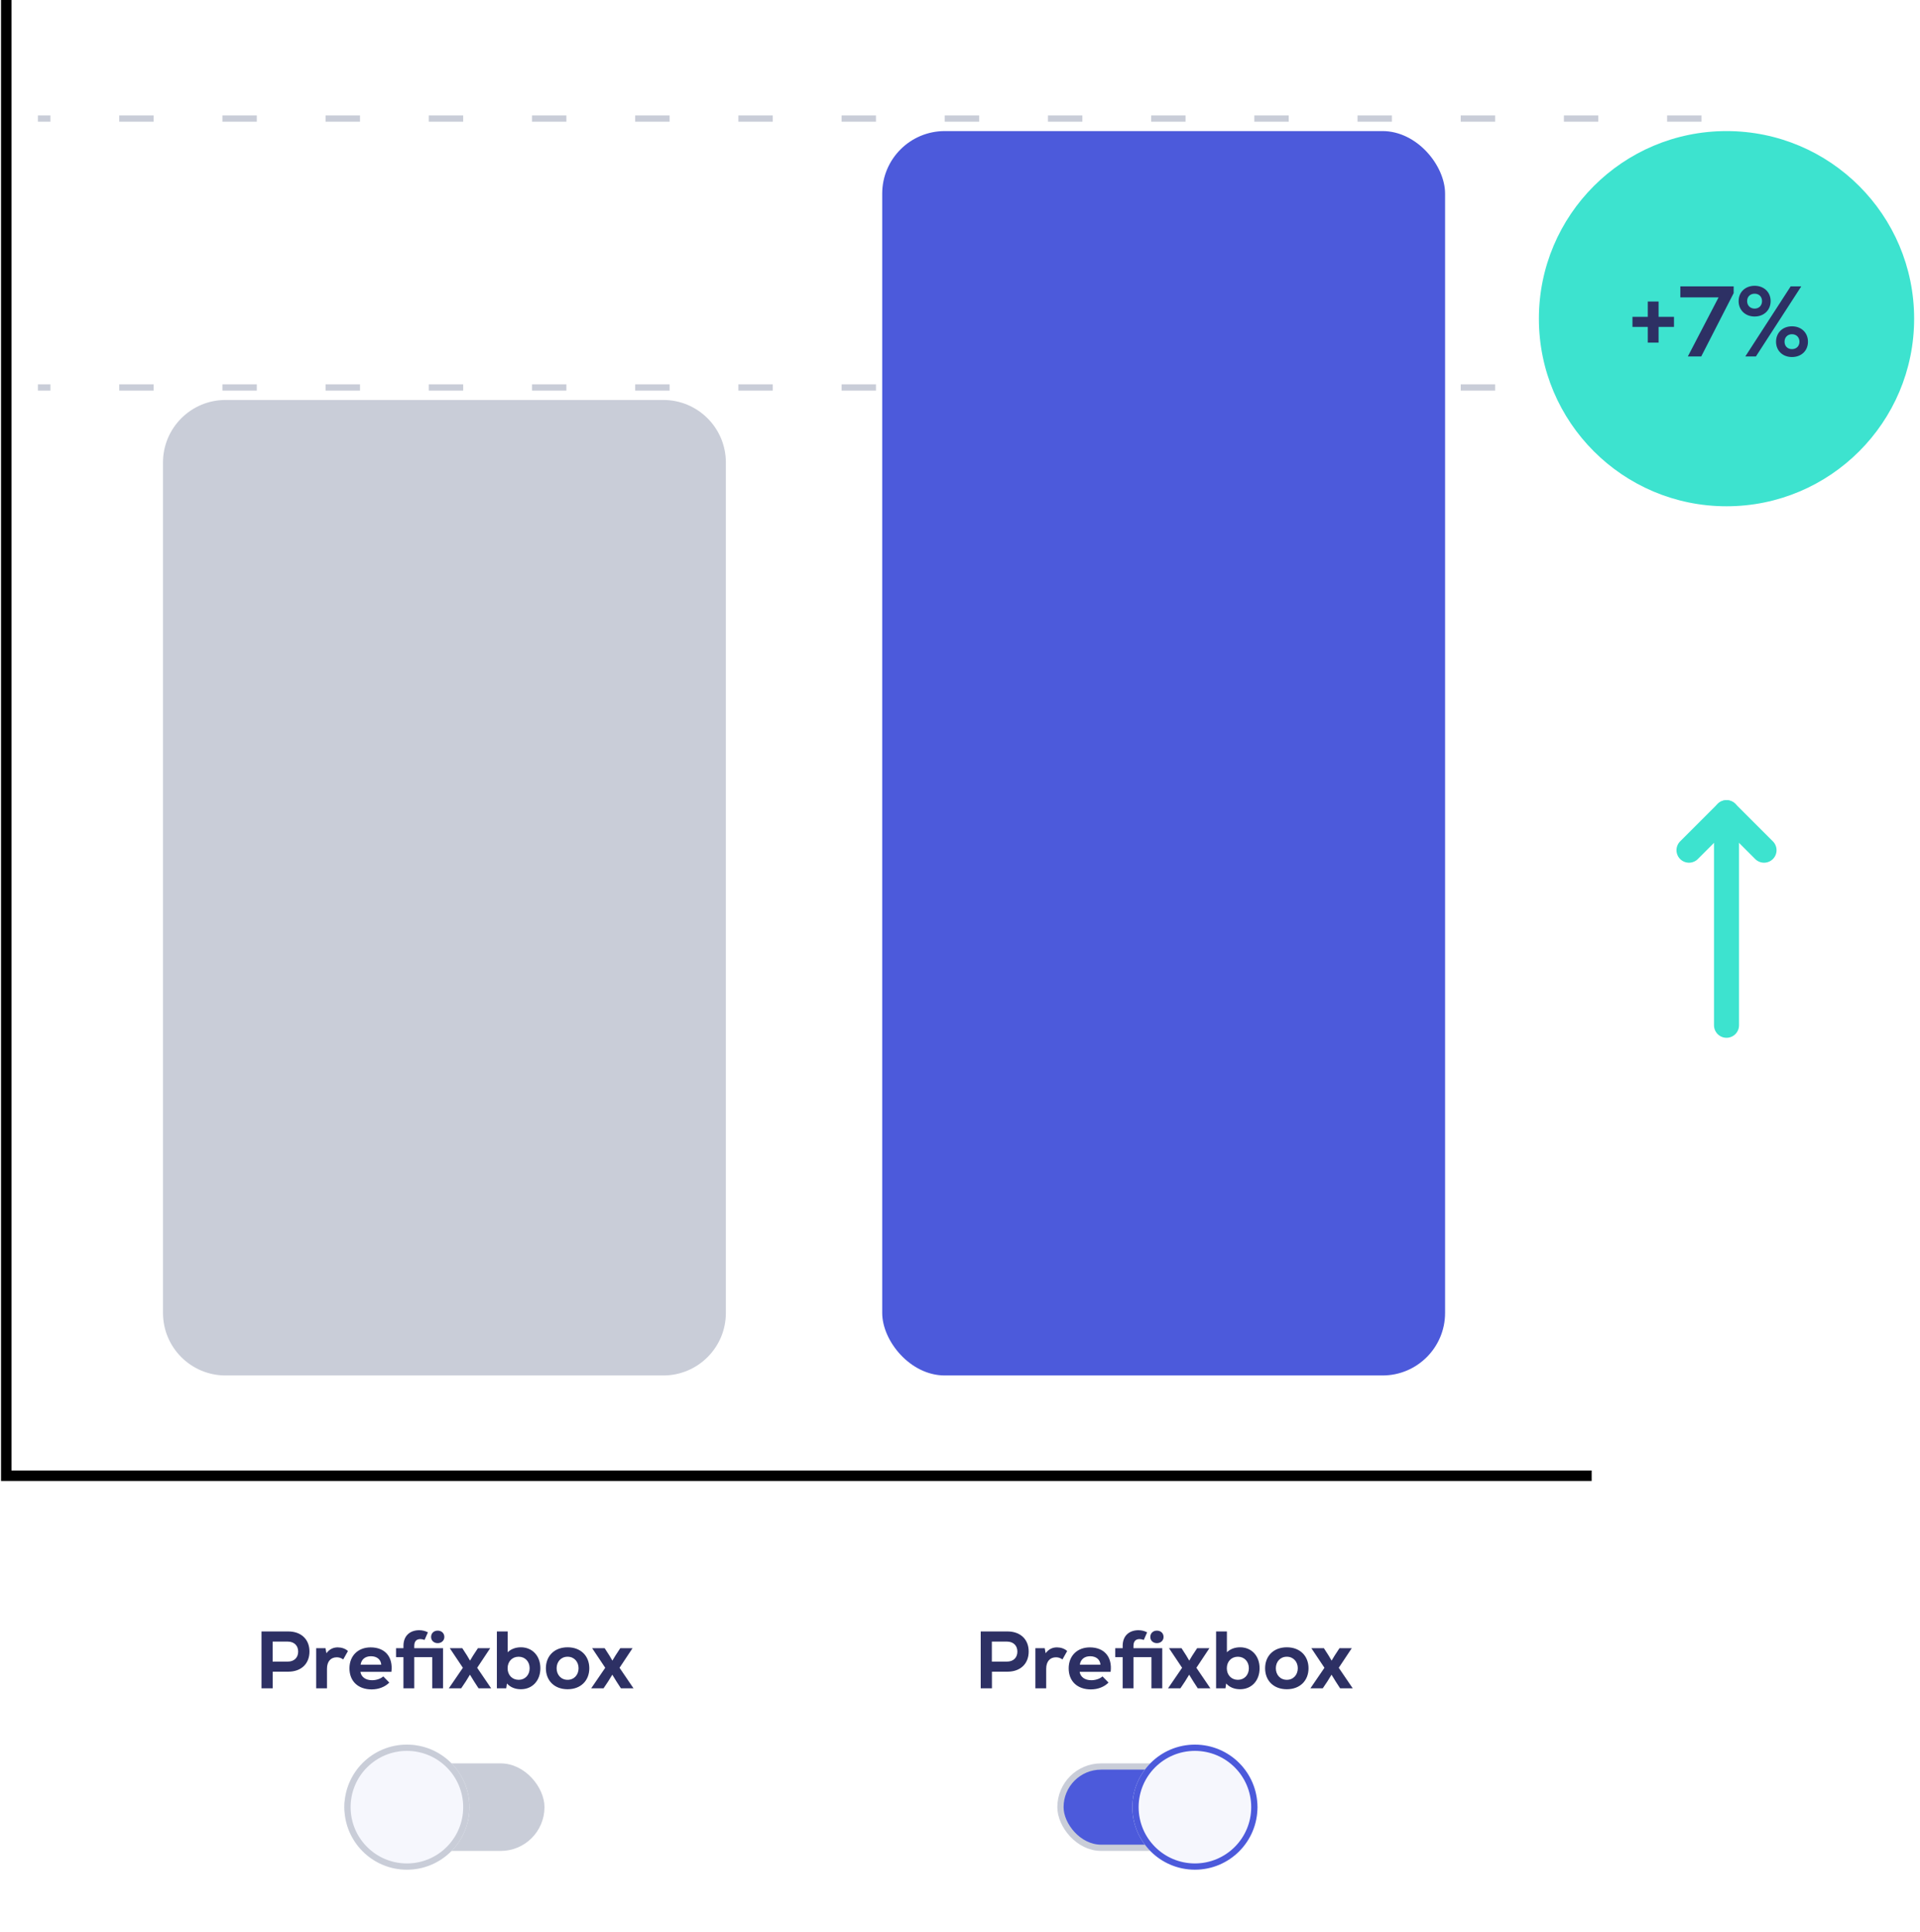 <svg width="307" height="309" viewBox="0 0 307 309" fill="none" xmlns="http://www.w3.org/2000/svg">
<path d="M272.063 61.964H6.062" stroke="#C9CDD8" stroke-dasharray="5.5 11"/>
<path d="M272.062 18.964H6.062" stroke="#C9CDD8" stroke-dasharray="5.5 11"/>
<circle cx="276.062" cy="50.963" r="30" fill="#3DE3CF"/>
<path d="M267.664 50.664H265.2V48.216H263.472V50.664H261.024V52.28H263.472V54.792H265.2V52.28H267.664V50.664ZM268.679 45.8V47.56H274.791L269.879 57H272.023L277.207 46.872V45.8H268.679ZM280.558 50.616C282.046 50.616 283.118 49.592 283.118 48.152C283.118 46.712 282.046 45.704 280.558 45.704C279.07 45.704 277.998 46.712 277.998 48.152C277.998 49.592 279.07 50.616 280.558 50.616ZM279.07 57H280.766L288.014 45.8H286.318L279.07 57ZM280.558 49.352C279.854 49.352 279.358 48.856 279.358 48.152C279.358 47.448 279.854 46.968 280.558 46.968C281.262 46.968 281.742 47.448 281.742 48.152C281.742 48.856 281.262 49.352 280.558 49.352ZM286.526 57.096C288.03 57.096 289.086 56.088 289.086 54.648C289.086 53.208 288.03 52.184 286.526 52.184C285.038 52.184 283.982 53.208 283.982 54.648C283.982 56.088 285.038 57.096 286.526 57.096ZM286.526 55.832C285.822 55.832 285.342 55.352 285.342 54.648C285.342 53.944 285.822 53.448 286.526 53.448C287.23 53.448 287.726 53.944 287.726 54.648C287.726 55.352 287.23 55.832 286.526 55.832Z" fill="#2D3064"/>
<path d="M1 0V236H254.5" stroke="black" stroke-width="1.67"/>
<path d="M161.089 260.9H156.812V270H158.606V267.335H161.089C163.156 267.335 164.482 266.074 164.482 264.111C164.482 262.161 163.156 260.9 161.089 260.9ZM161.011 265.723H158.593V262.525H161.011C162.025 262.525 162.675 263.149 162.675 264.124C162.675 265.099 162.025 265.723 161.011 265.723ZM168.999 263.448C168.297 263.448 167.686 263.721 167.192 264.384L167.049 263.578H165.554V270H167.283V266.867C167.283 265.697 167.894 265.034 168.843 265.034C169.207 265.034 169.519 265.125 169.883 265.372L170.637 264.033C170.221 263.643 169.597 263.448 168.999 263.448ZM174.257 263.448C172.242 263.448 170.877 264.8 170.877 266.802C170.877 268.856 172.255 270.169 174.426 270.169C175.544 270.169 176.571 269.766 177.247 269.077L176.285 268.089C175.869 268.466 175.18 268.7 174.491 268.7C173.451 268.7 172.749 268.167 172.632 267.361H177.585C177.871 264.982 176.584 263.448 174.257 263.448ZM174.309 264.865C175.271 264.865 175.895 265.385 175.96 266.217H172.658C172.788 265.359 173.399 264.865 174.309 264.865ZM185.84 263.578H181.238V263.201C181.238 262.473 181.602 262.122 182.2 262.122C182.395 262.122 182.616 262.161 182.889 262.252L183.422 261.043C182.98 260.809 182.512 260.705 182.031 260.705C180.653 260.705 179.509 261.498 179.509 263.214V263.578H178.326V265.008H179.509V270H181.238V265.008H184.111V270H185.84V263.578ZM184.982 262.772C185.593 262.772 186.048 262.356 186.048 261.784C186.048 261.186 185.606 260.77 184.982 260.77C184.371 260.77 183.929 261.186 183.929 261.784C183.929 262.356 184.371 262.772 184.982 262.772ZM191.3 266.711L193.38 263.578H191.417L190.65 264.748L190.156 265.567L189.675 264.748L188.921 263.578H186.919L189.012 266.711L186.763 270H188.739L189.48 268.895L190.143 267.816L190.806 268.895L191.521 270H193.536L191.3 266.711ZM198.283 263.435C197.438 263.435 196.697 263.721 196.177 264.228V260.9H194.448V270H195.943L196.06 269.22C196.58 269.818 197.36 270.143 198.283 270.143C200.129 270.143 201.403 268.765 201.403 266.789C201.403 264.813 200.129 263.435 198.283 263.435ZM197.932 268.635C196.892 268.635 196.164 267.868 196.164 266.789C196.164 265.71 196.892 264.943 197.932 264.943C198.959 264.943 199.687 265.71 199.687 266.789C199.687 267.868 198.959 268.635 197.932 268.635ZM205.756 270.143C207.875 270.143 209.227 268.752 209.227 266.789C209.227 264.826 207.875 263.435 205.756 263.435C203.637 263.435 202.285 264.826 202.285 266.789C202.285 268.752 203.637 270.143 205.756 270.143ZM205.756 268.635C204.69 268.635 204.001 267.816 204.001 266.789C204.001 265.762 204.69 264.943 205.756 264.943C206.822 264.943 207.511 265.762 207.511 266.789C207.511 267.816 206.822 268.635 205.756 268.635ZM214.062 266.711L216.142 263.578H214.179L213.412 264.748L212.918 265.567L212.437 264.748L211.683 263.578H209.681L211.774 266.711L209.525 270H211.501L212.242 268.895L212.905 267.816L213.568 268.895L214.283 270H216.298L214.062 266.711Z" fill="#2D3064"/>
<rect x="169.562" y="282.5" width="31" height="13" rx="6.5" fill="#4C5ADB" stroke="#C9CDD8"/>
<g filter="url(#filter0_d_2673_68841)">
<circle cx="191.062" cy="289" r="10" fill="#F6F7FD"/>
<circle cx="191.062" cy="289" r="9.5" stroke="#4C5ADB"/>
</g>
<rect x="141.062" y="20.963" width="90" height="199" rx="10" fill="#4C5ADB"/>
<path d="M46.089 260.9H41.812V270H43.606V267.335H46.089C48.156 267.335 49.482 266.074 49.482 264.111C49.482 262.161 48.156 260.9 46.089 260.9ZM46.011 265.723H43.593V262.525H46.011C47.025 262.525 47.675 263.149 47.675 264.124C47.675 265.099 47.025 265.723 46.011 265.723ZM53.999 263.448C53.297 263.448 52.686 263.721 52.192 264.384L52.049 263.578H50.554V270H52.283V266.867C52.283 265.697 52.894 265.034 53.843 265.034C54.207 265.034 54.519 265.125 54.883 265.372L55.637 264.033C55.221 263.643 54.597 263.448 53.999 263.448ZM59.257 263.448C57.242 263.448 55.877 264.8 55.877 266.802C55.877 268.856 57.255 270.169 59.426 270.169C60.544 270.169 61.571 269.766 62.247 269.077L61.285 268.089C60.869 268.466 60.18 268.7 59.491 268.7C58.451 268.7 57.749 268.167 57.632 267.361H62.585C62.871 264.982 61.584 263.448 59.257 263.448ZM59.309 264.865C60.271 264.865 60.895 265.385 60.96 266.217H57.658C57.788 265.359 58.399 264.865 59.309 264.865ZM70.84 263.578H66.238V263.201C66.238 262.473 66.602 262.122 67.2 262.122C67.395 262.122 67.616 262.161 67.889 262.252L68.422 261.043C67.98 260.809 67.512 260.705 67.031 260.705C65.653 260.705 64.509 261.498 64.509 263.214V263.578H63.326V265.008H64.509V270H66.238V265.008H69.111V270H70.84V263.578ZM69.982 262.772C70.593 262.772 71.048 262.356 71.048 261.784C71.048 261.186 70.606 260.77 69.982 260.77C69.371 260.77 68.929 261.186 68.929 261.784C68.929 262.356 69.371 262.772 69.982 262.772ZM76.3 266.711L78.38 263.578H76.417L75.65 264.748L75.156 265.567L74.675 264.748L73.921 263.578H71.919L74.012 266.711L71.763 270H73.739L74.48 268.895L75.143 267.816L75.806 268.895L76.521 270H78.536L76.3 266.711ZM83.283 263.435C82.438 263.435 81.697 263.721 81.177 264.228V260.9H79.448V270H80.943L81.06 269.22C81.58 269.818 82.36 270.143 83.283 270.143C85.129 270.143 86.403 268.765 86.403 266.789C86.403 264.813 85.129 263.435 83.283 263.435ZM82.932 268.635C81.892 268.635 81.164 267.868 81.164 266.789C81.164 265.71 81.892 264.943 82.932 264.943C83.959 264.943 84.687 265.71 84.687 266.789C84.687 267.868 83.959 268.635 82.932 268.635ZM90.756 270.143C92.875 270.143 94.227 268.752 94.227 266.789C94.227 264.826 92.875 263.435 90.756 263.435C88.637 263.435 87.285 264.826 87.285 266.789C87.285 268.752 88.637 270.143 90.756 270.143ZM90.756 268.635C89.69 268.635 89.001 267.816 89.001 266.789C89.001 265.762 89.69 264.943 90.756 264.943C91.822 264.943 92.511 265.762 92.511 266.789C92.511 267.816 91.822 268.635 90.756 268.635ZM99.062 266.711L101.142 263.578H99.179L98.412 264.748L97.918 265.567L97.437 264.748L96.683 263.578H94.681L96.774 266.711L94.525 270H96.501L97.242 268.895L97.905 267.816L98.568 268.895L99.283 270H101.298L99.062 266.711Z" fill="#2D3064"/>
<path d="M26.062 73.963C26.062 68.44 30.539 63.963 36.062 63.963H106.062C111.585 63.963 116.062 68.44 116.062 73.963V209.963C116.062 215.486 111.585 219.963 106.062 219.963H36.062C30.539 219.963 26.062 215.486 26.062 209.963V73.963Z" fill="#C9CDD8"/>
<rect x="86.562" y="295.5" width="31" height="13" rx="6.5" transform="rotate(-180 86.562 295.5)" fill="#C9CDD8" stroke="#C9CDD8"/>
<g filter="url(#filter1_d_2673_68841)">
<circle cx="65.062" cy="289" r="10" transform="rotate(-180 65.062 289)" fill="#F6F7FD"/>
<circle cx="65.062" cy="289" r="9.5" transform="rotate(-180 65.062 289)" stroke="#C9CDD8"/>
</g>
<path d="M276.062 163.964L276.062 129.964" stroke="#3DE3CF" stroke-width="4" stroke-linecap="round" stroke-linejoin="round"/>
<path d="M270.062 135.964L276.062 129.964L282.063 135.964" stroke="#3DE3CF" stroke-width="4" stroke-linecap="round" stroke-linejoin="round"/>
<defs>
<filter id="filter0_d_2673_68841" x="171.062" y="269" width="40" height="40" filterUnits="userSpaceOnUse" color-interpolation-filters="sRGB">
<feFlood flood-opacity="0" result="BackgroundImageFix"/>
<feColorMatrix in="SourceAlpha" type="matrix" values="0 0 0 0 0 0 0 0 0 0 0 0 0 0 0 0 0 0 127 0" result="hardAlpha"/>
<feOffset/>
<feGaussianBlur stdDeviation="5"/>
<feColorMatrix type="matrix" values="0 0 0 0 0.169 0 0 0 0 0.18 0 0 0 0 0.212 0 0 0 0.5 0"/>
<feBlend mode="normal" in2="BackgroundImageFix" result="effect1_dropShadow_2673_68841"/>
<feBlend mode="normal" in="SourceGraphic" in2="effect1_dropShadow_2673_68841" result="shape"/>
</filter>
<filter id="filter1_d_2673_68841" x="45.062" y="269" width="40" height="40" filterUnits="userSpaceOnUse" color-interpolation-filters="sRGB">
<feFlood flood-opacity="0" result="BackgroundImageFix"/>
<feColorMatrix in="SourceAlpha" type="matrix" values="0 0 0 0 0 0 0 0 0 0 0 0 0 0 0 0 0 0 127 0" result="hardAlpha"/>
<feOffset/>
<feGaussianBlur stdDeviation="5"/>
<feColorMatrix type="matrix" values="0 0 0 0 0.169 0 0 0 0 0.18 0 0 0 0 0.212 0 0 0 0.5 0"/>
<feBlend mode="normal" in2="BackgroundImageFix" result="effect1_dropShadow_2673_68841"/>
<feBlend mode="normal" in="SourceGraphic" in2="effect1_dropShadow_2673_68841" result="shape"/>
</filter>
</defs>
</svg>
